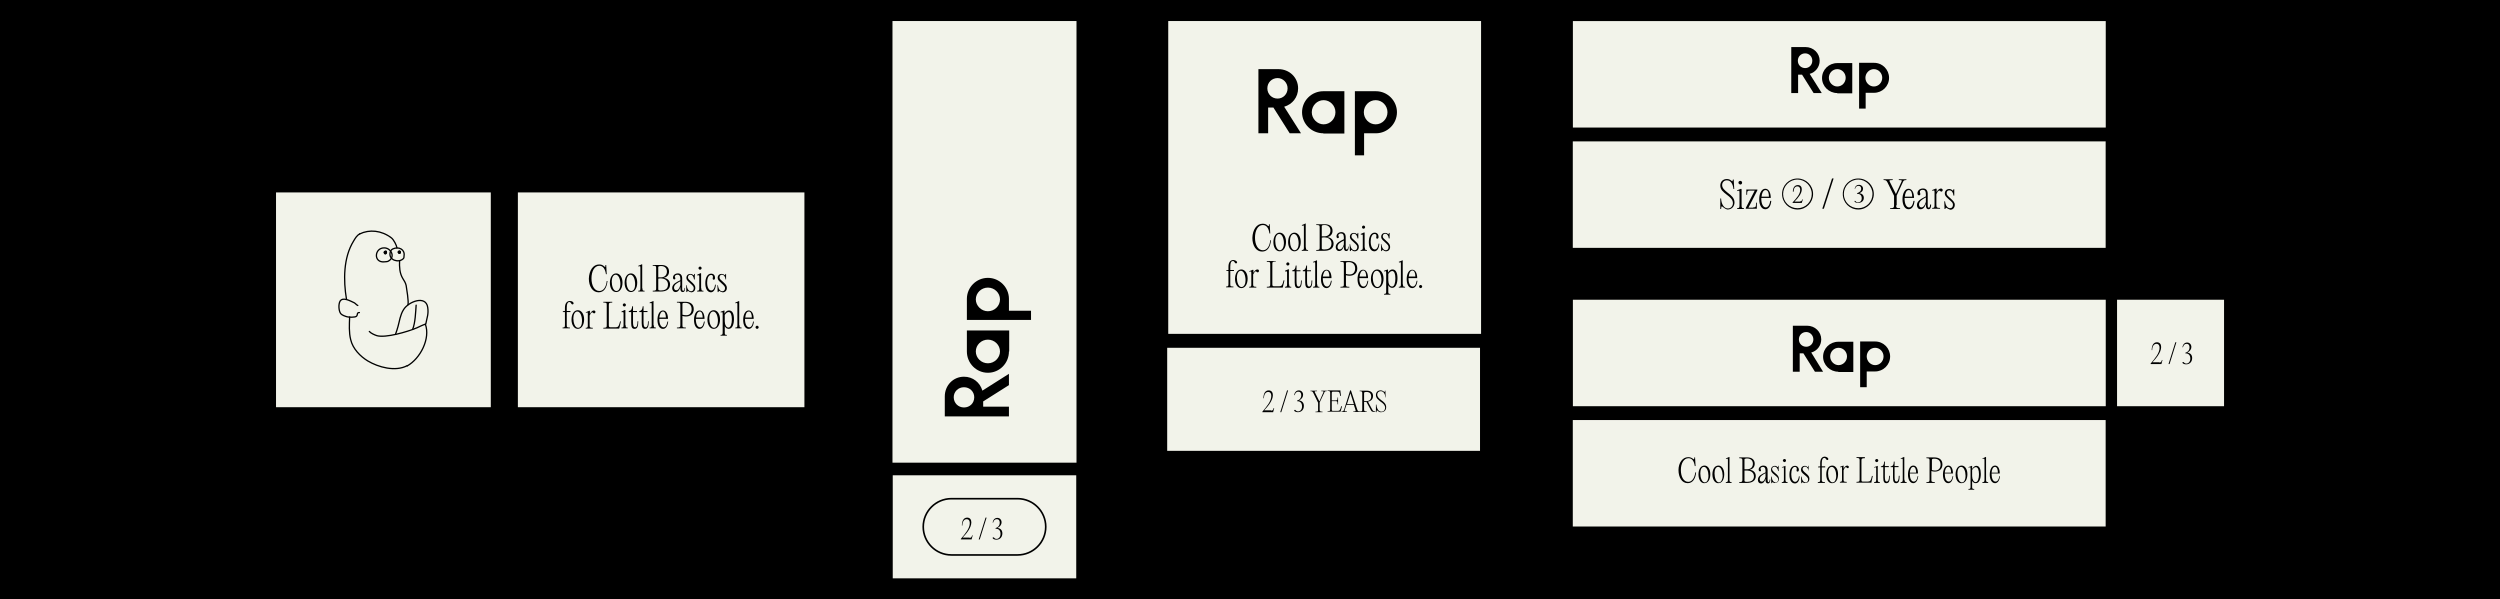 <?xml version="1.0" encoding="utf-8"?>
<!-- Generator: Adobe Illustrator 21.1.0, SVG Export Plug-In . SVG Version: 6.00 Build 0)  -->
<svg version="1.1" id="Layer_1" xmlns="http://www.w3.org/2000/svg" xmlns:xlink="http://www.w3.org/1999/xlink" x="0px" y="0px"
	 viewBox="0 0 951 228" style="enable-background:new 0 0 951 228;" xml:space="preserve">
<style type="text/css">
	.st0{fill:#F2F3EA;}
	.st1{fill:none;stroke:#000000;stroke-width:0.647;stroke-linecap:round;stroke-linejoin:round;}
	.st2{fill:none;stroke:#000000;stroke-width:0.647;stroke-miterlimit:10;}
	.st3{fill:none;stroke:#000000;stroke-width:0.704;stroke-miterlimit:10;}
	.st4{fill:none;stroke:#000000;stroke-width:0.63;stroke-miterlimit:10;}
	.st5{fill:none;stroke:#000000;stroke-width:0.5;stroke-linecap:round;stroke-linejoin:round;}
	.st6{fill:none;stroke:#000000;stroke-width:0.5;stroke-miterlimit:10;}
</style>
<rect width="951" height="228"/>
<g>
	<rect x="444.4" y="8" class="st0" width="119" height="119"/>
	<g>
		<path d="M494.9,50.7h-4.3l-6.2-9.8h-2v9.8h-3.7V26.3h7.6c4.2,0,7.5,3.2,7.5,7.3c0,3.4-2.2,6.1-5.3,7L494.9,50.7z M486,37.5
			L486,37.5c2.1,0,3.8-1.7,3.8-3.9c0-2.1-1.7-3.9-3.8-3.9h0c-2.2,0-3.9,1.7-3.9,3.9C482.1,35.8,483.8,37.5,486,37.5z"/>
		<path d="M503.4,50.7c-4.5,0-8.1-3.6-8.1-8c0-4.4,3.6-8,8.1-8h8v16.1H503.4z M508,42.7c0-2.5-2-4.6-4.5-4.6c-2.5,0-4.5,2.1-4.5,4.6
			c0,2.5,2.1,4.6,4.5,4.6C506,47.3,508,45.2,508,42.7z"/>
		<path d="M515.4,34.7h8c4.4,0,8,3.6,8,8c0,4.4-3.6,8-8,8h-4.5v8.4h-3.5V34.7z M518.8,42.7c0,2.5,2,4.6,4.5,4.6
			c2.5,0,4.5-2.1,4.5-4.6c0-2.5-2-4.6-4.5-4.6C520.8,38.1,518.8,40.2,518.8,42.7z"/>
	</g>
	<g>
		<path d="M480.3,85.1c0.8,0,1.4,0.2,2,0.8c0.2,0.2,0.4,0.1,0.4-0.1l0-0.5h0.3l0.2,3.5h-0.3c-0.3-2-1.1-3.2-2.5-3.2
			c-1.9,0-3,2.1-3,4.8c0,2.7,1.1,4.8,3,4.8c1.6,0,2.6-1.6,2.8-3.8h0.3c-0.3,2.6-1.3,4.3-3.4,4.3c-2.3,0-3.7-2.3-3.7-5.2
			C476.5,87.4,478,85.1,480.3,85.1z"/>
		<path d="M484.4,92.1c0-2,0.9-3.6,2.4-3.6c1.4,0,2.4,1.5,2.4,3.5c0,2-0.9,3.6-2.4,3.6C485.3,95.6,484.4,94.1,484.4,92.1z
			 M488.4,92.6c0-1.7-0.6-3.6-1.8-3.6c-1,0-1.5,1.3-1.5,2.6c0,1.7,0.6,3.6,1.8,3.6C487.9,95.1,488.4,93.8,488.4,92.6z"/>
		<path d="M490,92.1c0-2,0.9-3.6,2.4-3.6c1.4,0,2.4,1.5,2.4,3.5c0,2-0.9,3.6-2.4,3.6C491,95.6,490,94.1,490,92.1z M494,92.6
			c0-1.7-0.6-3.6-1.8-3.6c-1,0-1.5,1.3-1.5,2.6c0,1.7,0.6,3.6,1.8,3.6C493.6,95.1,494,93.8,494,92.6z"/>
		<path d="M496.8,94.2c0,0.8,0.1,0.9,0.8,0.9v0.3h-2.4v-0.3c0.7,0,0.8-0.2,0.8-0.9v-7.7c0-0.8,0-0.9-0.7-0.6l-0.1-0.3l1-0.4l0.4-0.2
			l0.1,0.1V94.2z"/>
		<path d="M500.7,95.4v-0.3c1.2,0,1.3-0.2,1.3-0.9v-7.7c0-0.8-0.1-0.9-1.3-0.9v-0.3h3.3c1.7,0,2.9,0.8,2.9,2.5
			c0,1.4-0.9,2.2-2.1,2.4v0c1.5,0.1,2.5,1.1,2.5,2.5c0,2-1.7,2.7-3.5,2.7H500.7z M502.8,89.9c0.4,0,0.7,0,1.1,0
			c1.1,0,2.2-0.7,2.2-2.2c0-1.5-1.1-2.1-2.2-2.1c-0.3,0-0.6,0-0.8,0.1c-0.2,0-0.3,0.2-0.3,0.3V89.9z M502.8,94.5
			c0,0.3,0.4,0.4,1,0.4c1.3,0,2.7-0.4,2.7-2.3c0-1.8-1.7-2.3-2.6-2.3c-0.4,0-0.8,0-1.1,0.1V94.5z"/>
		<path d="M513,94c0,0.9-0.2,1.5-0.9,1.5c-0.6,0-0.9-0.5-0.9-1.4v-0.5c-0.3,1.2-1,1.9-1.8,1.9c-0.8,0-1.3-0.7-1.3-1.5
			c0-1.6,1.7-2.3,3.1-3v-0.7c0-1.1-0.4-1.5-1.1-1.5c-0.5,0-1,0.3-1,0.7c0,0.3,0.2,0.4,0.2,0.7s-0.2,0.4-0.4,0.4
			c-0.3,0-0.5-0.3-0.5-0.7c0-0.9,0.8-1.6,1.9-1.6c0.9,0,1.6,0.6,1.6,1.9v3.9c0,0.7,0.2,0.8,0.4,0.8c0.3,0,0.5-0.3,0.5-1.1H513z
			 M511.2,93v-1.5c-1.1,0.6-2.4,1.2-2.4,2.4c0,0.6,0.3,1,0.8,1C510.2,94.9,510.8,94.4,511.2,93z"/>
		<path d="M514.2,95.1c-0.2-0.1-0.3-0.1-0.3,0.1l-0.1,0.3h-0.3l-0.1-2.6h0.2c0.2,1.6,0.9,2.3,1.7,2.3c0.6,0,1-0.5,1-1.2
			c0-0.6-0.3-0.9-1.4-1.9c-1-0.9-1.4-1.3-1.4-2c0-0.9,0.6-1.5,1.5-1.5c0.5,0,0.9,0.2,1.1,0.4c0.2,0.2,0.3,0.1,0.3-0.1l0-0.3h0.3
			l0,2.1h-0.3c-0.1-1-0.6-1.8-1.4-1.8c-0.5,0-0.9,0.4-0.9,1c0,0.6,0.4,0.9,1.2,1.6c1.1,1,1.6,1.5,1.6,2.4c0,1.1-0.7,1.7-1.6,1.7
			C514.8,95.6,514.4,95.3,514.2,95.1z"/>
		<path d="M519.2,94.2c0,0.8,0.1,0.9,0.8,0.9v0.3h-2.4v-0.3c0.7,0,0.8-0.2,0.8-0.9V90c0-0.8,0-0.9-0.7-0.7l-0.1-0.3l0.9-0.4l0.4-0.2
			l0.2,0.1V94.2z M518.1,86.4c0-0.3,0.3-0.6,0.6-0.6c0.3,0,0.6,0.3,0.6,0.6c0,0.3-0.3,0.6-0.6,0.6C518.4,87,518.1,86.8,518.1,86.4z"
			/>
		<path d="M520.7,92.1c0-2,0.8-3.6,2.2-3.6c1,0,1.5,0.7,1.5,1.6c0,0.5-0.2,0.7-0.5,0.7c-0.3,0-0.4-0.2-0.4-0.4
			c0-0.2,0.1-0.4,0.1-0.7c0-0.5-0.3-0.7-0.7-0.7c-1.1,0-1.5,1.5-1.5,2.9c0,1.7,0.6,3,1.6,3c0.5,0,1.2-0.5,1.4-2.2h0.3
			c-0.1,2-1,2.9-1.9,2.9C521.4,95.6,520.7,94.1,520.7,92.1z"/>
		<path d="M526.1,95.1c-0.2-0.1-0.3-0.1-0.3,0.1l-0.1,0.3h-0.3l-0.1-2.6h0.2c0.2,1.6,0.9,2.3,1.7,2.3c0.6,0,1-0.5,1-1.2
			c0-0.6-0.3-0.9-1.4-1.9c-1-0.9-1.4-1.3-1.4-2c0-0.9,0.6-1.5,1.5-1.5c0.5,0,0.9,0.2,1.1,0.4c0.2,0.2,0.3,0.1,0.3-0.1l0-0.3h0.3
			l0,2.1h-0.3c-0.1-1-0.6-1.8-1.4-1.8c-0.5,0-0.9,0.4-0.9,1c0,0.6,0.4,0.9,1.2,1.6c1.1,1,1.6,1.5,1.6,2.4c0,1.1-0.7,1.7-1.6,1.7
			C526.8,95.6,526.3,95.3,526.1,95.1z"/>
		<path d="M470.6,99.8c0,0.2-0.2,0.4-0.4,0.4c-0.3,0-0.4-0.2-0.6-0.5c-0.2-0.3-0.3-0.4-0.6-0.4c-0.6,0-1,0.5-1,2.1v1.3h1.4v0.4h-1.4
			v5c0,0.8,0.1,0.9,1.2,0.9v0.3h-2.8v-0.3c0.8,0,0.9-0.2,0.9-0.9v-5h-0.8v-0.3l0.8-0.1v-1.2c0-1.9,0.9-2.6,1.9-2.6
			C470,99,470.6,99.4,470.6,99.8z"/>
		<path d="M469.8,106.1c0-2,0.9-3.6,2.4-3.6c1.4,0,2.4,1.5,2.4,3.5c0,2-0.9,3.6-2.4,3.6C470.8,109.6,469.8,108.1,469.8,106.1z
			 M473.8,106.6c0-1.7-0.6-3.6-1.8-3.6c-1,0-1.5,1.3-1.5,2.6c0,1.7,0.6,3.6,1.8,3.6C473.4,109.1,473.8,107.8,473.8,106.6z"/>
		<path d="M478.9,103c0,0.4-0.2,0.6-0.5,0.6c-0.2,0-0.3-0.1-0.4-0.2c-0.1-0.1-0.2-0.2-0.3-0.2c-0.3,0-0.6,0.4-1,1.2v3.7
			c0,0.8,0.1,1,1.2,1v0.3h-2.7v-0.3c0.7,0,0.8-0.2,0.8-0.9V104c0-0.8,0-0.9-0.7-0.6l-0.1-0.2l1.4-0.6l0.2,0.1v1.1h0
			c0.4-0.7,0.9-1.3,1.5-1.3C478.7,102.5,478.9,102.7,478.9,103z"/>
		<path d="M485.3,99.5c-1.2,0-1.3,0.2-1.3,0.9v7.7c0,0.6,0.1,0.8,0.7,0.8h1.9c0.9,0,1.2-0.3,1.7-2.3l0.3,0.1l-0.6,2.5l-0.1,0.2h-6
			v-0.3c1.2,0,1.3-0.2,1.3-0.9v-7.7c0-0.8-0.1-0.9-1.3-0.9v-0.3h3.4V99.5z"/>
		<path d="M490.4,108.2c0,0.8,0.1,0.9,0.8,0.9v0.3h-2.4v-0.3c0.7,0,0.8-0.2,0.8-0.9V104c0-0.8,0-0.9-0.7-0.7l-0.1-0.3l0.9-0.4
			l0.4-0.2l0.2,0.1V108.2z M489.3,100.4c0-0.3,0.3-0.6,0.6-0.6c0.3,0,0.6,0.3,0.6,0.6c0,0.3-0.3,0.6-0.6,0.6
			C489.6,101,489.3,100.8,489.3,100.4z"/>
		<path d="M495.2,106.7c0,1.8-0.3,2.9-1.4,2.9c-0.9,0-1.3-0.6-1.3-2.2v-4.2h-0.9v-0.4c0.9,0,1.2-0.8,1.3-1.8h0.3v1.8h1.5v0.4h-1.5
			v3.7c0,1.2,0.1,2.1,0.8,2.1c0.6,0,0.9-0.7,0.9-2.3H495.2z"/>
		<path d="M499.2,106.7c0,1.8-0.3,2.9-1.4,2.9c-0.9,0-1.3-0.6-1.3-2.2v-4.2h-0.9v-0.4c0.9,0,1.2-0.8,1.3-1.8h0.3v1.8h1.5v0.4h-1.5
			v3.7c0,1.2,0.1,2.1,0.8,2.1c0.6,0,0.9-0.7,0.9-2.3H499.2z"/>
		<path d="M501.1,108.2c0,0.8,0.1,0.9,0.8,0.9v0.3h-2.4v-0.3c0.7,0,0.8-0.2,0.8-0.9v-7.7c0-0.8,0-0.9-0.7-0.6l-0.1-0.3l1-0.4
			l0.4-0.2l0.1,0.1V108.2z"/>
		<path d="M506.6,106.7c-0.2,2-1,2.9-2,2.9c-1.3,0-2.1-1.4-2.1-3.4c0-2,0.8-3.6,2.1-3.6c1.2,0,1.9,1.3,1.9,3.2h-3.3v0.2
			c0,1.7,0.6,3,1.6,3c0.6,0,1.2-0.5,1.5-2.2H506.6z M503.2,105.2h2.5c0-1.1-0.3-2.3-1.1-2.3C503.8,102.9,503.4,104,503.2,105.2z"/>
		<path d="M509.9,109.1c1.2,0,1.3-0.2,1.3-0.9v-7.7c0-0.8-0.1-0.9-1.3-0.9v-0.3h3.2c1.9,0,3.2,0.9,3.2,2.8c0,1.8-1.2,2.8-3,2.8
			c-0.5,0-0.9-0.1-1.3-0.2v3.5c0,0.8,0.1,0.9,1.3,0.9v0.3h-3.4V109.1z M515.5,102.1c0-1.6-1.1-2.4-2.4-2.4c-0.4,0-0.6,0-0.9,0.1
			c-0.2,0.1-0.2,0.2-0.2,0.3v4.1c0.4,0.1,0.8,0.2,1.3,0.2C514.7,104.5,515.5,103.5,515.5,102.1z"/>
		<path d="M520.5,106.7c-0.2,2-1,2.9-2,2.9c-1.3,0-2.1-1.4-2.1-3.4c0-2,0.8-3.6,2.1-3.6c1.2,0,1.9,1.3,1.9,3.2h-3.3v0.2
			c0,1.7,0.6,3,1.6,3c0.6,0,1.2-0.5,1.5-2.2H520.5z M517.2,105.2h2.5c0-1.1-0.3-2.3-1.1-2.3C517.8,102.9,517.3,104,517.2,105.2z"/>
		<path d="M521.5,106.1c0-2,0.9-3.6,2.4-3.6c1.4,0,2.4,1.5,2.4,3.5c0,2-0.9,3.6-2.4,3.6C522.5,109.6,521.5,108.1,521.5,106.1z
			 M525.5,106.6c0-1.7-0.6-3.6-1.8-3.6c-1,0-1.5,1.3-1.5,2.6c0,1.7,0.6,3.6,1.8,3.6C525,109.1,525.5,107.8,525.5,106.6z"/>
		<path d="M531.6,105.8c0,1.9-0.6,3.7-2,3.7c-0.6,0-1.1-0.3-1.5-1h0v2.4c0,0.8,0.1,0.9,0.8,0.9v0.3h-2.4v-0.3c0.7,0,0.8-0.2,0.8-0.9
			v-7c0-0.8,0-0.9-0.7-0.6l-0.1-0.3l1.4-0.5l0.1,0.1v1.1h0c0.5-0.8,1-1.2,1.7-1.2C531.1,102.5,531.6,104,531.6,105.8z M530.8,105.9
			c0-1.7-0.4-2.8-1.2-2.8c-0.6,0-1.1,0.5-1.5,1.1v2.4c0,1.4,0.6,2.4,1.4,2.4C530.4,109.1,530.8,107.6,530.8,105.9z"/>
		<path d="M533.7,108.2c0,0.8,0.1,0.9,0.8,0.9v0.3h-2.4v-0.3c0.7,0,0.8-0.2,0.8-0.9v-7.7c0-0.8,0-0.9-0.7-0.6l-0.1-0.3l1-0.4
			l0.4-0.2l0.1,0.1V108.2z"/>
		<path d="M539.2,106.7c-0.2,2-1,2.9-2,2.9c-1.3,0-2.1-1.4-2.1-3.4c0-2,0.8-3.6,2.1-3.6c1.2,0,1.9,1.3,1.9,3.2h-3.3v0.2
			c0,1.7,0.6,3,1.6,3c0.6,0,1.2-0.5,1.5-2.2H539.2z M535.9,105.2h2.5c0-1.1-0.3-2.3-1.1-2.3C536.4,102.9,536,104,535.9,105.2z"/>
		<path d="M539.8,109c0-0.3,0.3-0.6,0.6-0.6c0.3,0,0.6,0.3,0.6,0.6c0,0.3-0.3,0.6-0.6,0.6C540.1,109.6,539.8,109.3,539.8,109z"/>
	</g>
	<rect x="444" y="132.3" class="st0" width="119" height="39.2"/>
	<g>
		<g>
			<path d="M483.5,156.2c0.6,0,0.8-0.2,1-1l0.2,0.1l-0.3,1.1l-0.1,0.4h-4.1v-0.2c1.7-2,3.4-4,3.4-6c0-0.8-0.3-1.5-1.2-1.5
				c-1,0-1.6,1-1.6,2.4h-0.2c0-1.8,0.7-3,2-3c1.1,0,1.6,0.8,1.6,1.8c0,2.1-1.9,4.3-3.3,5.8v0H483.5z"/>
			<path d="M489.6,148.5h0.4l-2.6,8.3h-0.4L489.6,148.5z"/>
			<path d="M492.6,155.9c0.2,0,0.3,0.2,0.4,0.3c0.2,0.2,0.4,0.3,0.8,0.3c0.7,0,1.5-0.6,1.5-1.9c0-1.6-1-2-1.9-2v-0.2
				c1-0.3,1.6-1,1.6-2.1c0-0.7-0.3-1.3-1.1-1.3c-0.9,0-1.2,0.6-1.4,1.3h-0.2c0.2-1.2,0.9-1.8,1.8-1.8c0.9,0,1.6,0.7,1.6,1.7
				c0,0.8-0.5,1.6-1.5,2.1v0c1,0.2,1.8,0.8,1.8,2.1c0,1.5-1,2.4-2.3,2.4c-0.7,0-1.4-0.3-1.4-0.7
				C492.3,156.1,492.4,155.9,492.6,155.9z"/>
			<path d="M502,155.8c0,0.6,0.1,0.8,1.1,0.8v0.2h-2.7v-0.2c1,0,1-0.1,1-0.8v-2.6l-1.8-3.7c-0.3-0.6-0.5-0.7-1.1-0.7v-0.2h2.5v0.2
				c-1.1,0-1,0.1-0.7,0.7l1.6,3.2h0l1.4-3.2c0.3-0.6,0.3-0.7-0.7-0.7v-0.2h2.1v0.2c-0.6,0-0.8,0.1-1,0.7l-1.7,3.6V155.8z"/>
			<path d="M509.9,148.9l0.2,1.7l-0.3,0c-0.2-1.4-0.3-1.6-1.1-1.6H507c-0.3,0-0.4,0.2-0.4,0.4v2.9h1.5c0.6,0,0.7-0.1,0.7-1.1h0.2
				v2.6h-0.2c0-1.1-0.1-1.2-0.7-1.2h-1.5v3.1c0,0.5,0.1,0.6,0.5,0.6h1.7c0.8,0,1-0.2,1.4-1.8l0.3,0.1l-0.5,1.8l-0.1,0.2h-4.9v-0.2
				c1,0,1-0.1,1-0.8v-6.1c0-0.6-0.1-0.8-1-0.8v-0.2h4.9L509.9,148.9z"/>
			<path d="M516.3,155.8c0.2,0.6,0.4,0.7,1,0.7v0.2h-2.5v-0.2c1,0,1-0.1,0.8-0.7l-0.6-1.8h-2.8l-0.6,1.8c-0.2,0.6-0.2,0.7,0.8,0.7
				v0.2h-2.1v-0.2c0.6,0,0.8-0.1,1-0.7l2.3-7.3h0.3L516.3,155.8z M512.4,153.7h2.6l-1.3-4.1h0L512.4,153.7z"/>
			<path d="M521.9,155.6c0.3,0.6,0.5,0.9,1.3,0.9v0.2h-0.3c-1.1,0-1.2-0.2-1.6-1l-1.5-2.8h-0.2c-0.3,0-0.5,0-0.7-0.1v2.9
				c0,0.6,0.1,0.8,1,0.8v0.2h-2.7v-0.2c1,0,1-0.1,1-0.8v-6.1c0-0.6-0.1-0.8-1-0.8v-0.2h2.7c1.6,0,2.4,0.8,2.4,2c0,1.3-0.8,2-2,2.2
				c0.2,0.1,0.3,0.3,0.5,0.8L521.9,155.6z M518.9,152.5c0.2,0,0.5,0.1,0.7,0.1c1.2,0,2-0.5,2-1.8c0-1.1-0.6-1.7-1.8-1.7
				c-0.2,0-0.5,0-0.7,0.1c-0.1,0-0.2,0.2-0.2,0.3V152.5z"/>
			<path d="M524,156.2c-0.2-0.2-0.3-0.2-0.3,0.1l-0.1,0.5h-0.2l0-2.9h0.2c0.1,1.6,0.8,2.7,1.9,2.7c1,0,1.4-0.8,1.4-1.5
				c0-1-0.8-1.7-1.7-2.3c-0.9-0.7-1.8-1.4-1.8-2.5c0-1.1,0.7-1.8,1.8-1.8c0.5,0,0.9,0.2,1.3,0.5c0.2,0.2,0.3,0.1,0.3-0.1l0-0.3h0.2
				l0.1,2.6H527c-0.1-1.4-0.7-2.4-1.8-2.4c-0.8,0-1.3,0.6-1.3,1.3c0,0.9,0.7,1.5,1.5,2.1c1,0.7,1.9,1.4,1.9,2.7
				c0,1.1-0.7,1.9-1.9,1.9C524.9,156.9,524.4,156.6,524,156.2z"/>
		</g>
	</g>
	<g>
		<rect x="339.6" y="180.8" class="st0" width="69.8" height="39.2"/>
		<path class="st4" d="M387.1,211.1h-25.2c-5.9,0-10.7-4.8-10.7-10.7v0c0-5.9,4.8-10.7,10.7-10.7h25.2c5.9,0,10.7,4.8,10.7,10.7v0
			C397.8,206.3,393,211.1,387.1,211.1z"/>
		<g>
			<g>
				<path d="M368.8,204.6c0.6,0,0.8-0.2,1-1l0.2,0.1l-0.3,1.1l-0.1,0.4h-4.1V205c1.7-2,3.4-4,3.4-6c0-0.8-0.3-1.5-1.2-1.5
					c-1,0-1.6,1-1.6,2.4h-0.2c0-1.8,0.7-3,2-3c1.1,0,1.6,0.8,1.6,1.8c0,2.1-1.9,4.3-3.3,5.8v0H368.8z"/>
				<path d="M374.9,196.9h0.4l-2.6,8.3h-0.4L374.9,196.9z"/>
				<path d="M377.9,204.4c0.2,0,0.3,0.2,0.4,0.3c0.2,0.2,0.4,0.3,0.8,0.3c0.7,0,1.5-0.6,1.5-1.9c0-1.6-1-2-1.9-2v-0.2
					c1-0.3,1.6-1,1.6-2.1c0-0.7-0.3-1.3-1.1-1.3c-0.9,0-1.2,0.6-1.4,1.3h-0.2c0.2-1.2,0.9-1.8,1.8-1.8c0.9,0,1.6,0.7,1.6,1.7
					c0,0.8-0.5,1.6-1.5,2.1v0c1,0.2,1.8,0.8,1.8,2.1c0,1.5-1,2.4-2.3,2.4c-0.7,0-1.4-0.3-1.4-0.7
					C377.6,204.5,377.7,204.4,377.9,204.4z"/>
			</g>
		</g>
		<rect x="339.5" y="8" class="st0" width="70" height="168"/>
		<g>
			<g>
				<path d="M383.8,142.2v4.3l-9.8,6.2v2h9.8v3.7h-24.4v-7.6c0-4.2,3.2-7.5,7.3-7.5c3.4,0,6.1,2.2,7,5.3L383.8,142.2z M370.6,151.1
					L370.6,151.1c0-2.1-1.7-3.8-3.9-3.8s-3.9,1.7-3.9,3.8v0c0,2.2,1.7,3.9,3.9,3.9C368.9,155,370.6,153.4,370.6,151.1z"/>
				<path d="M383.8,133.7c0,4.5-3.6,8.1-8,8.1s-8-3.6-8-8.1v-8h16.1V133.7z M375.8,129.2c-2.5,0-4.6,2-4.6,4.5
					c0,2.5,2.1,4.5,4.6,4.5c2.5,0,4.6-2.1,4.6-4.5C380.4,131.2,378.3,129.2,375.8,129.2z"/>
				<path d="M367.8,121.7v-8c0-4.4,3.6-8,8-8s8,3.6,8,8v4.5h8.4v3.5H367.8z M375.8,118.4c2.5,0,4.6-2,4.6-4.5c0-2.5-2.1-4.5-4.6-4.5
					c-2.5,0-4.6,2-4.6,4.5C371.2,116.3,373.3,118.4,375.8,118.4z"/>
			</g>
		</g>
	</g>
	<g>
		
			<rect x="679.4" y="-73.1" transform="matrix(-1.836970e-16 1 -1 -1.836970e-16 727.927 -671.38)" class="st0" width="40.5" height="202.7"/>
		<g>
			<path d="M693,35.4h-3.1l-4.4-7H684v7h-2.6V17.9h5.4c3,0,5.4,2.3,5.4,5.2c0,2.4-1.6,4.4-3.8,5L693,35.4z M686.7,25.9L686.7,25.9
				c1.5,0,2.7-1.2,2.7-2.8s-1.2-2.8-2.7-2.8h0c-1.6,0-2.8,1.2-2.8,2.8S685.1,25.9,686.7,25.9z"/>
			<path d="M698.9,35.4c-3.2,0-5.8-2.6-5.8-5.7c0-3.2,2.6-5.7,5.8-5.7h5.7v11.5H698.9z M702.1,29.6c0-1.8-1.4-3.3-3.2-3.3
				c-1.8,0-3.2,1.5-3.2,3.3c0,1.8,1.5,3.3,3.2,3.3C700.7,32.9,702.1,31.4,702.1,29.6z"/>
			<path d="M707.2,23.9h5.7c3.2,0,5.7,2.6,5.7,5.7c0,3.2-2.6,5.7-5.7,5.7h-3.2v6h-2.5V23.9z M709.6,29.6c0,1.8,1.5,3.3,3.2,3.3
				c1.8,0,3.2-1.5,3.2-3.3c0-1.8-1.4-3.3-3.2-3.3C711.1,26.3,709.6,27.8,709.6,29.6z"/>
		</g>
		
			<rect x="679.4" y="-27.3" transform="matrix(-1.836970e-16 1 -1 -1.836970e-16 773.691 -625.616)" class="st0" width="40.5" height="202.7"/>
		<g>
			<g>
				<path d="M655.3,78.7c-0.3-0.3-0.4-0.3-0.5,0.1l-0.1,0.7h-0.3l0-4h0.3c0.1,2.3,1.2,3.8,2.6,3.8c1.3,0,1.9-1.1,1.9-2
					c0-1.4-1.1-2.3-2.3-3.2c-1.3-1-2.5-1.9-2.5-3.5c0-1.5,1-2.5,2.5-2.5c0.7,0,1.2,0.2,1.8,0.7c0.2,0.2,0.4,0.2,0.4-0.1l0.1-0.4h0.3
					l0.2,3.6h-0.3c-0.2-1.9-1-3.3-2.5-3.3c-1.1,0-1.8,0.8-1.8,1.8c0,1.2,1,2,2.1,2.9c1.3,1,2.6,2,2.6,3.7c0,1.5-1,2.7-2.7,2.7
					C656.6,79.6,655.9,79.2,655.3,78.7z"/>
				<path d="M662.5,78.1c0,0.9,0.1,1.1,0.9,1.1v0.3h-2.6v-0.3c0.8,0,0.9-0.2,0.9-1.1v-4.7c0-0.9,0-1-0.8-0.7l-0.1-0.3l1-0.4l0.5-0.2
					l0.2,0.2V78.1z M661.3,69.5c0-0.4,0.3-0.7,0.7-0.7c0.4,0,0.7,0.3,0.7,0.7c0,0.4-0.3,0.7-0.7,0.7
					C661.6,70.1,661.3,69.8,661.3,69.5z"/>
				<path d="M666.9,78.9c1,0,1.1-0.2,1.1-1.8h0.3v2.3h-4.2l0-0.3l3.4-6.6h-1.8c-1,0-1.1,0.2-1.1,1.6h-0.3v-2h4.2v0.3l-3.4,6.6H666.9
					z"/>
				<path d="M673.8,76.4c-0.2,2.2-1.1,3.2-2.3,3.2c-1.4,0-2.3-1.6-2.3-3.8c0-2.2,0.9-4,2.3-4c1.3,0,2.1,1.4,2.1,3.5h-3.6v0.3
					c0,1.8,0.6,3.3,1.7,3.3c0.6,0,1.4-0.5,1.7-2.5H673.8z M670.1,74.8h2.8c0-1.3-0.3-2.5-1.3-2.5C670.7,72.3,670.2,73.5,670.1,74.8z
					"/>
				<path d="M689.7,73.8c0,3.2-2.6,5.9-5.9,5.9c-3.3,0-5.9-2.6-5.9-5.9c0-3.3,2.6-5.9,5.9-5.9C687,67.9,689.7,70.5,689.7,73.8z
					 M678.3,73.8c0,3,2.4,5.4,5.5,5.4c3,0,5.4-2.4,5.4-5.4c0-3-2.5-5.5-5.4-5.5C680.7,68.3,678.3,70.8,678.3,73.8z M684.7,76.6
					c0.5,0,0.7-0.1,0.9-0.8l0.2,0.1l-0.3,0.9l-0.1,0.4h-3.5V77c1.6-1.7,2.9-3.2,2.9-4.8c0-0.7-0.3-1.3-1.1-1.3c-0.9,0-1.4,0.8-1.4,2
					H682c0-1.5,0.7-2.5,1.9-2.5c1,0,1.5,0.7,1.5,1.6c0,1.6-1.3,3.2-2.8,4.7v0H684.7z"/>
				<path d="M696.9,67.9h0.6l-3.7,11.5h-0.6L696.9,67.9z"/>
				<path d="M712.8,73.8c0,3.2-2.6,5.9-5.9,5.9c-3.3,0-5.9-2.6-5.9-5.9c0-3.3,2.6-5.9,5.9-5.9C710.2,67.9,712.8,70.5,712.8,73.8z
					 M701.4,73.8c0,3,2.4,5.4,5.5,5.4c3,0,5.4-2.4,5.4-5.4c0-3-2.5-5.5-5.4-5.5C703.8,68.3,701.4,70.8,701.4,73.8z M705.6,76.4
					c0.2,0,0.3,0.1,0.4,0.3c0.2,0.2,0.4,0.3,0.7,0.3c0.7,0,1.5-0.4,1.5-1.6c0-1.3-0.9-1.7-1.8-1.7v-0.2c0.9-0.3,1.6-0.8,1.6-1.7
					c0-0.6-0.3-1.1-1-1.1c-0.8,0-1.2,0.5-1.3,1.1h-0.2c0.2-1,0.8-1.5,1.7-1.5c0.8,0,1.5,0.6,1.5,1.5c0,0.7-0.4,1.3-1.4,1.7v0
					c1,0.1,1.7,0.7,1.7,1.8c0,1.2-1,1.9-2.2,1.9c-0.7,0-1.3-0.3-1.3-0.6C705.3,76.6,705.4,76.4,705.6,76.4z"/>
				<path d="M721.3,78.1c0,0.9,0.1,1.1,1.5,1.1v0.3H719v-0.3c1.3,0,1.5-0.2,1.5-1.1v-3.6l-2.5-5.1c-0.4-0.8-0.7-0.9-1.5-0.9v-0.3
					h3.5v0.3c-1.5,0-1.4,0.1-1,0.9l2.2,4.4h0l2-4.4c0.4-0.8,0.4-0.9-0.9-0.9v-0.3h2.9v0.3c-0.8,0-1.1,0.1-1.4,0.9l-2.3,5V78.1z"/>
				<path d="M728.3,76.4c-0.2,2.2-1.1,3.2-2.3,3.2c-1.4,0-2.3-1.6-2.3-3.8c0-2.2,0.9-4,2.3-4c1.3,0,2.1,1.4,2.1,3.5h-3.6v0.3
					c0,1.8,0.6,3.3,1.7,3.3c0.6,0,1.4-0.5,1.7-2.5H728.3z M724.6,74.8h2.8c0-1.3-0.3-2.5-1.3-2.5C725.2,72.3,724.7,73.5,724.6,74.8z
					"/>
				<path d="M734.6,77.9c0,1-0.3,1.7-1,1.7c-0.6,0-1-0.5-1-1.5v-0.6c-0.4,1.4-1.1,2.1-2,2.1c-0.9,0-1.4-0.7-1.4-1.6
					c0-1.7,1.9-2.5,3.4-3.3v-0.8c0-1.2-0.4-1.7-1.2-1.7c-0.6,0-1.1,0.3-1.1,0.8c0,0.3,0.2,0.5,0.2,0.8s-0.2,0.5-0.5,0.5
					c-0.4,0-0.6-0.3-0.6-0.8c0-1,0.9-1.8,2.1-1.8c1.1,0,1.8,0.6,1.8,2.1v4.3c0,0.8,0.2,0.9,0.4,0.9c0.3,0,0.5-0.3,0.5-1.2H734.6z
					 M732.6,76.8v-1.7c-1.3,0.7-2.6,1.4-2.6,2.7c0,0.6,0.3,1.1,0.9,1.1C731.5,78.9,732.2,78.3,732.6,76.8z"/>
				<path d="M739,72.3c0,0.4-0.3,0.6-0.5,0.6c-0.2,0-0.3-0.1-0.4-0.2c-0.1-0.1-0.2-0.2-0.4-0.2c-0.3,0-0.7,0.4-1.1,1.4V78
					c0,0.9,0.2,1.1,1.4,1.1v0.3H735v-0.3c0.8,0,0.9-0.2,0.9-1.1v-4.7c0-0.9,0-1-0.8-0.7l-0.1-0.3l1.5-0.6l0.2,0.2v1.2h0
					c0.4-0.8,1-1.4,1.7-1.4C738.8,71.8,739,72,739,72.3z"/>
				<path d="M740.5,79.1c-0.2-0.1-0.3-0.1-0.4,0.1l-0.1,0.3h-0.3l-0.1-2.9h0.3c0.2,1.8,1,2.6,1.9,2.6c0.7,0,1.1-0.5,1.1-1.3
					c0-0.7-0.3-1-1.6-2.1c-1.1-1-1.5-1.4-1.5-2.2c0-1,0.7-1.7,1.7-1.7c0.6,0,1,0.3,1.2,0.5c0.2,0.2,0.3,0.1,0.3-0.1l0.1-0.3h0.3
					l0,2.4h-0.3c-0.1-1.1-0.6-2-1.6-2c-0.6,0-1,0.4-1,1.1s0.4,1,1.3,1.8c1.2,1.1,1.8,1.7,1.8,2.6c0,1.2-0.8,1.9-1.7,1.9
					C741.3,79.6,740.8,79.3,740.5,79.1z"/>
			</g>
		</g>
		
			<rect x="679.4" y="32.9" transform="matrix(-1.836970e-16 1 -1 -1.836970e-16 833.927 -565.38)" class="st0" width="40.5" height="202.7"/>
		
			<rect x="805.4" y="113.9" transform="matrix(-1.836970e-16 1 -1 -1.836970e-16 959.927 -691.38)" class="st0" width="40.5" height="40.7"/>
		<g>
			<path d="M693.5,141.4h-3.1l-4.4-7h-1.4v7h-2.6v-17.5h5.4c3,0,5.4,2.3,5.4,5.2c0,2.4-1.6,4.4-3.8,5L693.5,141.4z M687.1,131.9
				L687.1,131.9c1.5,0,2.7-1.2,2.7-2.8c0-1.5-1.2-2.8-2.7-2.8h0c-1.6,0-2.8,1.2-2.8,2.8C684.3,130.7,685.5,131.9,687.1,131.9z"/>
			<path d="M699.3,141.4c-3.2,0-5.8-2.6-5.8-5.7c0-3.2,2.6-5.7,5.8-5.7h5.7v11.5H699.3z M702.6,135.6c0-1.8-1.4-3.3-3.2-3.3
				c-1.8,0-3.2,1.5-3.2,3.3c0,1.8,1.5,3.3,3.2,3.3C701.1,138.9,702.6,137.4,702.6,135.6z"/>
			<path d="M707.6,129.9h5.7c3.2,0,5.7,2.6,5.7,5.7c0,3.2-2.6,5.7-5.7,5.7h-3.2v6h-2.5V129.9z M710.1,135.6c0,1.8,1.5,3.3,3.2,3.3
				c1.8,0,3.2-1.5,3.2-3.3c0-1.8-1.4-3.3-3.2-3.3C711.5,132.3,710.1,133.8,710.1,135.6z"/>
		</g>
		
			<rect x="679.4" y="78.7" transform="matrix(-1.836970e-16 1 -1 -1.836970e-16 879.691 -519.616)" class="st0" width="40.5" height="202.7"/>
		<g>
			<g>
				<path d="M642.2,173.9c0.7,0,1.3,0.2,1.9,0.7c0.2,0.2,0.3,0.1,0.4-0.1l0-0.5h0.3l0.2,3.3h-0.3c-0.3-1.9-1-3-2.4-3
					c-1.8,0-2.9,2-2.9,4.5c0,2.6,1.1,4.5,2.8,4.5c1.5,0,2.4-1.5,2.7-3.6h0.3c-0.2,2.4-1.3,4.1-3.2,4.1c-2.2,0-3.5-2.2-3.5-5
					C638.5,176.1,640,173.9,642.2,173.9z"/>
				<path d="M646.1,180.5c0-1.9,0.8-3.4,2.3-3.4c1.3,0,2.2,1.4,2.2,3.3c0,1.9-0.8,3.4-2.2,3.4C647,183.9,646.1,182.4,646.1,180.5z
					 M649.9,181c0-1.6-0.6-3.4-1.7-3.4c-1,0-1.4,1.2-1.4,2.5c0,1.6,0.6,3.4,1.7,3.4C649.5,183.5,649.9,182.2,649.9,181z"/>
				<path d="M651.4,180.5c0-1.9,0.8-3.4,2.3-3.4c1.3,0,2.2,1.4,2.2,3.3c0,1.9-0.8,3.4-2.2,3.4C652.4,183.9,651.4,182.4,651.4,180.5z
					 M655.3,181c0-1.6-0.6-3.4-1.7-3.4c-1,0-1.4,1.2-1.4,2.5c0,1.6,0.6,3.4,1.7,3.4C654.8,183.5,655.3,182.2,655.3,181z"/>
				<path d="M657.9,182.5c0,0.7,0.1,0.9,0.8,0.9v0.3h-2.2v-0.3c0.7,0,0.8-0.2,0.8-0.9v-7.3c0-0.7,0-0.9-0.7-0.6l-0.1-0.2l0.9-0.4
					l0.4-0.2l0.1,0.1V182.5z"/>
				<path d="M661.6,183.7v-0.3c1.1,0,1.2-0.2,1.2-0.9v-7.3c0-0.7-0.1-0.9-1.2-0.9v-0.3h3.1c1.6,0,2.8,0.8,2.8,2.4
					c0,1.3-0.8,2.1-2,2.3v0c1.4,0.1,2.4,1,2.4,2.4c0,1.9-1.6,2.6-3.3,2.6H661.6z M663.6,178.5c0.3,0,0.7,0,1.1,0
					c1,0,2.1-0.6,2.1-2.1c0-1.4-1.1-2-2.1-2c-0.3,0-0.6,0-0.8,0.1c-0.2,0-0.3,0.1-0.3,0.3V178.5z M663.6,182.9c0,0.3,0.3,0.4,1,0.4
					c1.2,0,2.6-0.4,2.6-2.1c0-1.7-1.6-2.2-2.5-2.2c-0.4,0-0.7,0-1.1,0V182.9z"/>
				<path d="M673.4,182.4c0,0.8-0.2,1.5-0.9,1.5c-0.5,0-0.9-0.4-0.9-1.3v-0.5c-0.3,1.2-0.9,1.8-1.7,1.8c-0.8,0-1.2-0.6-1.2-1.4
					c0-1.5,1.6-2.2,2.9-2.8V179c0-1-0.4-1.4-1-1.4c-0.5,0-0.9,0.3-0.9,0.7c0,0.3,0.2,0.4,0.2,0.6s-0.1,0.4-0.4,0.4
					c-0.3,0-0.5-0.3-0.5-0.7c0-0.8,0.8-1.5,1.8-1.5c0.9,0,1.6,0.5,1.6,1.8v3.7c0,0.7,0.2,0.8,0.3,0.8c0.3,0,0.4-0.2,0.5-1H673.4z
					 M671.6,181.4V180c-1.1,0.6-2.2,1.2-2.2,2.3c0,0.5,0.2,0.9,0.7,0.9C670.7,183.3,671.3,182.7,671.6,181.4z"/>
				<path d="M674.4,183.5c-0.2-0.1-0.3-0.1-0.3,0.1l-0.1,0.2h-0.2l-0.1-2.5h0.2c0.2,1.5,0.8,2.2,1.6,2.2c0.6,0,0.9-0.5,0.9-1.1
					c0-0.6-0.3-0.9-1.4-1.8c-1-0.8-1.3-1.2-1.3-1.9c0-0.9,0.6-1.5,1.4-1.5c0.5,0,0.8,0.2,1,0.4c0.2,0.1,0.3,0.1,0.3-0.1l0-0.3h0.2
					l0,2h-0.2c-0.1-0.9-0.6-1.7-1.4-1.7c-0.5,0-0.9,0.4-0.9,0.9s0.4,0.9,1.1,1.5c1.1,0.9,1.5,1.4,1.5,2.2c0,1.1-0.7,1.6-1.5,1.6
					C675.1,183.9,674.7,183.6,674.4,183.5z"/>
				<path d="M679.2,182.5c0,0.7,0.1,0.9,0.8,0.9v0.3h-2.2v-0.3c0.7,0,0.8-0.2,0.8-0.9v-4c0-0.8,0-0.9-0.7-0.6l-0.1-0.2l0.9-0.3
					l0.4-0.2l0.1,0.1V182.5z M678.2,175.2c0-0.3,0.3-0.6,0.6-0.6c0.3,0,0.6,0.2,0.6,0.6c0,0.3-0.3,0.6-0.6,0.6
					C678.5,175.7,678.2,175.5,678.2,175.2z"/>
				<path d="M680.7,180.6c0-1.9,0.7-3.4,2.1-3.4c0.9,0,1.5,0.7,1.5,1.5c0,0.4-0.2,0.7-0.5,0.7c-0.3,0-0.4-0.2-0.4-0.4
					c0-0.2,0.1-0.4,0.1-0.7c0-0.4-0.3-0.7-0.7-0.7c-1,0-1.4,1.4-1.4,2.8c0,1.6,0.5,2.9,1.5,2.9c0.5,0,1.2-0.5,1.4-2.1h0.3
					c-0.1,1.9-0.9,2.7-1.8,2.7C681.4,183.9,680.7,182.5,680.7,180.6z"/>
				<path d="M685.8,183.5c-0.2-0.1-0.3-0.1-0.3,0.1l-0.1,0.2h-0.2l-0.1-2.5h0.2c0.2,1.5,0.8,2.2,1.6,2.2c0.6,0,0.9-0.5,0.9-1.1
					c0-0.6-0.3-0.9-1.4-1.8c-1-0.8-1.3-1.2-1.3-1.9c0-0.9,0.6-1.5,1.4-1.5c0.5,0,0.8,0.2,1,0.4c0.2,0.1,0.3,0.1,0.3-0.1l0-0.3h0.2
					l0,2H688c-0.1-0.9-0.6-1.7-1.4-1.7c-0.5,0-0.9,0.4-0.9,0.9s0.4,0.9,1.1,1.5c1.1,0.9,1.5,1.4,1.5,2.2c0,1.1-0.7,1.6-1.5,1.6
					C686.5,183.9,686,183.6,685.8,183.5z"/>
				<path d="M695.5,174.6c0,0.2-0.1,0.4-0.4,0.4c-0.2,0-0.4-0.2-0.5-0.4c-0.2-0.3-0.3-0.4-0.6-0.4c-0.6,0-1,0.5-1,2v1.2h1.3v0.4H693
					v4.7c0,0.7,0.1,0.9,1.2,0.9v0.3h-2.7v-0.3c0.8,0,0.9-0.2,0.9-0.9v-4.7h-0.8v-0.3l0.8-0.1v-1.2c0-1.8,0.8-2.5,1.8-2.5
					C694.9,173.8,695.5,174.2,695.5,174.6z"/>
				<path d="M694.7,180.5c0-1.9,0.8-3.4,2.3-3.4c1.3,0,2.2,1.4,2.2,3.3c0,1.9-0.8,3.4-2.2,3.4C695.6,183.9,694.7,182.4,694.7,180.5z
					 M698.5,181c0-1.6-0.6-3.4-1.7-3.4c-1,0-1.4,1.2-1.4,2.5c0,1.6,0.6,3.4,1.7,3.4C698.1,183.5,698.5,182.2,698.5,181z"/>
				<path d="M703.3,177.6c0,0.3-0.2,0.5-0.4,0.5c-0.2,0-0.3-0.1-0.4-0.2c-0.1-0.1-0.2-0.2-0.3-0.2c-0.3,0-0.6,0.4-0.9,1.2v3.5
					c0,0.8,0.1,0.9,1.2,0.9v0.3h-2.6v-0.3c0.7,0,0.8-0.2,0.8-0.9v-4c0-0.8,0-0.9-0.7-0.6l-0.1-0.2l1.3-0.5l0.1,0.1v1.1h0
					c0.3-0.7,0.9-1.2,1.4-1.2C703.1,177.2,703.3,177.4,703.3,177.6z"/>
				<path d="M709.4,174.3c-1.2,0-1.3,0.2-1.3,0.9v7.3c0,0.6,0.1,0.7,0.6,0.7h1.8c0.9,0,1.2-0.3,1.6-2.2l0.3,0.1l-0.5,2.3l0,0.2h-5.7
					v-0.3c1.1,0,1.2-0.2,1.2-0.9v-7.3c0-0.7-0.1-0.9-1.2-0.9v-0.3h3.2V174.3z"/>
				<path d="M714.3,182.5c0,0.7,0.1,0.9,0.8,0.9v0.3h-2.2v-0.3c0.7,0,0.8-0.2,0.8-0.9v-4c0-0.8,0-0.9-0.7-0.6l-0.1-0.2l0.9-0.3
					l0.4-0.2l0.1,0.1V182.5z M713.3,175.2c0-0.3,0.3-0.6,0.6-0.6c0.3,0,0.6,0.2,0.6,0.6c0,0.3-0.3,0.6-0.6,0.6
					C713.5,175.7,713.3,175.5,713.3,175.2z"/>
				<path d="M718.9,181.1c0,1.8-0.3,2.7-1.3,2.7c-0.8,0-1.2-0.5-1.2-2.1v-4h-0.9v-0.3c0.9,0,1.2-0.7,1.2-1.8h0.3v1.7h1.5v0.4H717
					v3.5c0,1.2,0.1,2,0.7,2c0.6,0,0.9-0.7,0.9-2.2H718.9z"/>
				<path d="M722.6,181.1c0,1.8-0.3,2.7-1.3,2.7c-0.8,0-1.2-0.5-1.2-2.1v-4h-0.9v-0.3c0.9,0,1.2-0.7,1.2-1.8h0.3v1.7h1.5v0.4h-1.5
					v3.5c0,1.2,0.1,2,0.7,2c0.6,0,0.9-0.7,0.9-2.2H722.6z"/>
				<path d="M724.5,182.5c0,0.7,0.1,0.9,0.8,0.9v0.3H723v-0.3c0.7,0,0.8-0.2,0.8-0.9v-7.3c0-0.7,0-0.9-0.7-0.6l-0.1-0.2l0.9-0.4
					l0.4-0.2l0.1,0.1V182.5z"/>
				<path d="M729.7,181.1c-0.2,1.9-1,2.7-1.9,2.7c-1.2,0-2-1.4-2-3.2c0-1.9,0.7-3.5,2-3.5c1.2,0,1.8,1.2,1.8,3h-3.1v0.2
					c0,1.6,0.5,2.9,1.5,2.9c0.6,0,1.2-0.5,1.5-2.1H729.7z M726.5,179.8h2.4c0-1.1-0.3-2.2-1.1-2.2
					C727,177.6,726.6,178.6,726.5,179.8z"/>
				<path d="M732.8,183.4c1.1,0,1.2-0.2,1.2-0.9v-7.3c0-0.7-0.1-0.9-1.2-0.9v-0.3h3c1.8,0,3.1,0.8,3.1,2.7c0,1.7-1.2,2.7-2.9,2.7
					c-0.5,0-0.9-0.1-1.3-0.2v3.3c0,0.7,0.1,0.9,1.3,0.9v0.3h-3.2V183.4z M738.2,176.8c0-1.6-1-2.3-2.3-2.3c-0.3,0-0.6,0-0.8,0.1
					c-0.2,0.1-0.2,0.2-0.2,0.3v3.9c0.4,0.1,0.7,0.2,1.2,0.2C737.4,179,738.2,178.1,738.2,176.8z"/>
				<path d="M743,181.1c-0.2,1.9-1,2.7-1.9,2.7c-1.2,0-2-1.4-2-3.2c0-1.9,0.7-3.5,2-3.5c1.2,0,1.8,1.2,1.8,3h-3.1v0.2
					c0,1.6,0.5,2.9,1.5,2.9c0.6,0,1.2-0.5,1.5-2.1H743z M739.8,179.8h2.4c0-1.1-0.3-2.2-1.1-2.2
					C740.3,177.6,739.9,178.6,739.8,179.8z"/>
				<path d="M743.9,180.5c0-1.9,0.8-3.4,2.3-3.4c1.3,0,2.2,1.4,2.2,3.3c0,1.9-0.8,3.4-2.2,3.4C744.8,183.9,743.9,182.4,743.9,180.5z
					 M747.7,181c0-1.6-0.6-3.4-1.7-3.4c-1,0-1.4,1.2-1.4,2.5c0,1.6,0.6,3.4,1.7,3.4C747.3,183.5,747.7,182.2,747.7,181z"/>
				<path d="M753.5,180.3c0,1.8-0.6,3.5-1.9,3.5c-0.6,0-1.1-0.3-1.4-0.9h0v2.2c0,0.8,0.1,0.9,0.8,0.9v0.3h-2.2v-0.3
					c0.7,0,0.8-0.1,0.8-0.9v-6.6c0-0.8,0-0.9-0.7-0.6l-0.1-0.2l1.3-0.5l0.1,0.1v1.1h0c0.5-0.8,1-1.2,1.6-1.2
					C753,177.2,753.5,178.5,753.5,180.3z M752.8,180.4c0-1.6-0.4-2.7-1.2-2.7c-0.5,0-1.1,0.5-1.4,1.1v2.3c0,1.3,0.6,2.3,1.3,2.3
					C752.4,183.4,752.8,182,752.8,180.4z"/>
				<path d="M755.5,182.5c0,0.7,0.1,0.9,0.8,0.9v0.3h-2.2v-0.3c0.7,0,0.8-0.2,0.8-0.9v-7.3c0-0.7,0-0.9-0.7-0.6l-0.1-0.2l0.9-0.4
					l0.4-0.2l0.1,0.1V182.5z"/>
				<path d="M760.8,181.1c-0.2,1.9-1,2.7-1.9,2.7c-1.2,0-2-1.4-2-3.2c0-1.9,0.7-3.5,2-3.5c1.2,0,1.8,1.2,1.8,3h-3.1v0.2
					c0,1.6,0.5,2.9,1.5,2.9c0.6,0,1.2-0.5,1.5-2.1H760.8z M757.6,179.8h2.4c0-1.1-0.3-2.2-1.1-2.2
					C758.1,177.6,757.7,178.6,757.6,179.8z"/>
			</g>
		</g>
		<g>
			<g>
				<path d="M821.4,137.9c0.6,0,0.8-0.2,1-1l0.2,0.1l-0.3,1.1l-0.1,0.4h-4.1v-0.2c1.7-2,3.4-4,3.4-6c0-0.8-0.3-1.5-1.2-1.5
					c-1,0-1.6,1-1.6,2.4h-0.2c0-1.8,0.7-3,2-3c1.1,0,1.6,0.8,1.6,1.8c0,2.1-1.9,4.3-3.3,5.8v0H821.4z"/>
				<path d="M827.5,130.2h0.4l-2.6,8.3h-0.4L827.5,130.2z"/>
				<path d="M830.5,137.7c0.2,0,0.3,0.2,0.4,0.3c0.2,0.2,0.4,0.3,0.8,0.3c0.7,0,1.5-0.6,1.5-1.9c0-1.6-1-2-1.9-2v-0.2
					c1-0.3,1.6-1,1.6-2.1c0-0.7-0.3-1.3-1.1-1.3c-0.9,0-1.2,0.6-1.4,1.3h-0.2c0.2-1.2,0.9-1.8,1.8-1.8c0.9,0,1.6,0.7,1.6,1.7
					c0,0.8-0.5,1.6-1.5,2.1v0c1,0.2,1.8,0.8,1.8,2.1c0,1.5-1,2.4-2.3,2.4c-0.7,0-1.4-0.3-1.4-0.7
					C830.2,137.8,830.3,137.7,830.5,137.7z"/>
			</g>
		</g>
	</g>
	<g>
		<rect x="105" y="73.2" class="st0" width="81.7" height="81.7"/>
		<g>
			<g>
				<g>
					<path class="st5" d="M146.3,94.3c-3.9-0.2-4.4,5.8,0,5.3c0.4-0.1,0.9,0,1.3-0.2C150.6,97.9,148.8,94.4,146.3,94.3"/>
				</g>
				<g>
					<path class="st5" d="M149.4,94.7c-0.6,0.3-0.9,0.9-1,1.4c-0.6,2.8,3.1,4,4.9,2.4c0.4-0.3,0.4-0.7,0.4-1.2
						C154.1,95,151.8,93.6,149.4,94.7"/>
				</g>
				<g>
					<path d="M146.6,95.6c-0.2,0-0.3,0.1-0.4,0.3c0,0.1,0,0.4,0.1,0.5C147,97,147.3,95.3,146.6,95.6"/>
					<path class="st6" d="M146.6,95.6c-0.2,0-0.3,0.1-0.4,0.3c0,0.1,0,0.4,0.1,0.5C147,97,147.3,95.3,146.6,95.6"/>
				</g>
				<g>
					<path class="st5" d="M146.6,95.6c-0.2,0-0.3,0.1-0.4,0.3c0,0.1,0,0.4,0.1,0.5C147,97,147.3,95.3,146.6,95.6"/>
				</g>
				<g>
					<path d="M152,95.6c-0.2,0-0.3,0-0.4,0.1c-0.3,0.3,0.2,0.8,0.5,0.6c0.4-0.2,0.2-0.8-0.3-0.8"/>
					<path class="st6" d="M152,95.6c-0.2,0-0.3,0-0.4,0.1c-0.3,0.3,0.2,0.8,0.5,0.6c0.4-0.2,0.2-0.8-0.3-0.8"/>
				</g>
				<g>
					<path class="st5" d="M152,95.6c-0.2,0-0.3,0-0.4,0.1c-0.3,0.3,0.2,0.8,0.5,0.6c0.4-0.2,0.2-0.8-0.3-0.8"/>
				</g>
				<g>
					<path class="st5" d="M136.1,116.2c-0.5-0.2-0.8-0.7-1.3-1c-1.5-0.7-4.3-2.3-5.4-0.7c-0.7,1.1-0.6,3.7,0.2,4.8
						c0.5,0.6,1.7,1,2.4,1.2c0.6,0.2,3.1,0.3,3.6-0.2c0.6-0.6,0-1.4,1.1-1.4"/>
				</g>
				<g>
					<path class="st5" d="M140.5,126.1c0.6,0.7,2,1.3,2.9,1.6c3.3,0.9,11.4-1.4,15.2-3c1.1-0.5,2.2-1.1,3.3-1.4"/>
				</g>
				<g>
					<path class="st5" d="M152,99.2c-0.1,2.3,0,4.7,1.2,6.7c0.5,0.8,1.1,1.7,1.3,2.7c0.2,1.2,1,6.1,0.7,7.3"/>
				</g>
				<g>
					<path class="st5" d="M136.8,89c-1.1,0.6-1.7,1.7-2.3,2.7c-3.9,6.3-3.9,15-2.7,22.1"/>
				</g>
				<g>
					<path class="st5" d="M136.8,89c3.7-1.8,8.3-1.4,12.1,1.5c0.9,0.7,2,2.9,2.1,3.8"/>
				</g>
				<g>
					<path class="st5" d="M133,120.6c-0.1,3-0.3,5.8,0.4,8.6c0.8,3.5,3.7,6.4,6.5,8.1c4,2.4,10.5,4.2,15,1.8"/>
				</g>
				<g>
					<path class="st5" d="M154.9,139.2c5-2.8,8.9-10.4,6.9-15.9"/>
				</g>
				<g>
					<path class="st5" d="M150.5,127c0.3-0.8,0.7-2,0.9-2.8c0.6-2.1,0.8-4.3,2.1-6.4c1.9-3.1,8.5-5.6,9.2-0.9c0.4,2.6-0.3,4-0.7,6.2
						"/>
				</g>
				<g>
					<path class="st5" d="M158.3,116.1c-0.2,2.6-0.3,6.6-1.3,9.1"/>
				</g>
			</g>
		</g>
		<rect x="197" y="73.2" class="st0" width="109" height="81.7"/>
		<g>
			<path d="M227.9,100.6c0.8,0,1.4,0.2,2,0.8c0.2,0.2,0.4,0.1,0.4-0.1l0-0.5h0.3l0.2,3.5h-0.3c-0.3-2-1.1-3.2-2.5-3.2
				c-1.9,0-3,2.1-3,4.8c0,2.7,1.1,4.8,3,4.8c1.6,0,2.6-1.6,2.8-3.8h0.3c-0.3,2.6-1.3,4.3-3.4,4.3c-2.3,0-3.7-2.3-3.7-5.2
				C224.1,102.9,225.6,100.6,227.9,100.6z"/>
			<path d="M232,107.6c0-2,0.9-3.6,2.4-3.6c1.4,0,2.4,1.5,2.4,3.5c0,2-0.9,3.6-2.4,3.6C232.9,111.1,232,109.6,232,107.6z M236,108.1
				c0-1.7-0.6-3.6-1.8-3.6c-1,0-1.5,1.3-1.5,2.6c0,1.7,0.6,3.6,1.8,3.6C235.5,110.7,236,109.4,236,108.1z"/>
			<path d="M237.6,107.6c0-2,0.9-3.6,2.4-3.6c1.4,0,2.4,1.5,2.4,3.5c0,2-0.9,3.6-2.4,3.6C238.6,111.1,237.6,109.6,237.6,107.6z
				 M241.6,108.1c0-1.7-0.6-3.6-1.8-3.6c-1,0-1.5,1.3-1.5,2.6c0,1.7,0.6,3.6,1.8,3.6C241.2,110.7,241.6,109.4,241.6,108.1z"/>
			<path d="M244.4,109.7c0,0.8,0.1,0.9,0.8,0.9v0.3h-2.4v-0.3c0.7,0,0.8-0.2,0.8-0.9V102c0-0.8,0-0.9-0.7-0.6l-0.1-0.3l1-0.4
				l0.4-0.2l0.1,0.1V109.7z"/>
			<path d="M248.3,110.9v-0.3c1.2,0,1.3-0.2,1.3-0.9V102c0-0.8-0.1-0.9-1.3-0.9v-0.3h3.3c1.7,0,2.9,0.8,2.9,2.5
				c0,1.4-0.9,2.2-2.1,2.4v0c1.5,0.1,2.5,1.1,2.5,2.5c0,2-1.7,2.7-3.5,2.7H248.3z M250.4,105.5c0.4,0,0.7,0,1.1,0
				c1.1,0,2.2-0.7,2.2-2.2c0-1.5-1.1-2.1-2.2-2.1c-0.3,0-0.6,0-0.8,0.1c-0.2,0-0.3,0.2-0.3,0.3V105.5z M250.4,110.1
				c0,0.3,0.4,0.4,1,0.4c1.3,0,2.7-0.4,2.7-2.3c0-1.8-1.7-2.3-2.6-2.3c-0.4,0-0.8,0-1.1,0.1V110.1z"/>
			<path d="M260.6,109.6c0,0.9-0.2,1.5-0.9,1.5c-0.6,0-0.9-0.5-0.9-1.4v-0.5c-0.3,1.2-1,1.9-1.8,1.9c-0.8,0-1.3-0.7-1.3-1.5
				c0-1.6,1.7-2.3,3.1-3V106c0-1.1-0.4-1.5-1.1-1.5c-0.5,0-1,0.3-1,0.7c0,0.3,0.2,0.4,0.2,0.7s-0.2,0.4-0.4,0.4
				c-0.3,0-0.5-0.3-0.5-0.7c0-0.9,0.8-1.6,1.9-1.6c0.9,0,1.6,0.6,1.6,1.9v3.9c0,0.7,0.2,0.8,0.4,0.8c0.3,0,0.5-0.3,0.5-1.1H260.6z
				 M258.8,108.5V107c-1.1,0.6-2.4,1.2-2.4,2.4c0,0.6,0.3,1,0.8,1C257.8,110.5,258.4,109.9,258.8,108.5z"/>
			<path d="M261.8,110.7c-0.2-0.1-0.3-0.1-0.3,0.1l-0.1,0.3h-0.3l-0.1-2.6h0.2c0.2,1.6,0.9,2.3,1.7,2.3c0.6,0,1-0.5,1-1.2
				c0-0.6-0.3-0.9-1.4-1.9c-1-0.9-1.4-1.3-1.4-2c0-0.9,0.6-1.5,1.5-1.5c0.5,0,0.9,0.2,1.1,0.4c0.2,0.2,0.3,0.1,0.3-0.1l0-0.3h0.3
				l0,2.1h-0.3c-0.1-1-0.6-1.8-1.4-1.8c-0.5,0-0.9,0.4-0.9,1c0,0.6,0.4,0.9,1.2,1.6c1.1,1,1.6,1.5,1.6,2.4c0,1.1-0.7,1.7-1.6,1.7
				C262.4,111.1,262,110.9,261.8,110.7z"/>
			<path d="M266.8,109.7c0,0.8,0.1,0.9,0.8,0.9v0.3h-2.4v-0.3c0.7,0,0.8-0.2,0.8-0.9v-4.2c0-0.8,0-0.9-0.7-0.7l-0.1-0.3l0.9-0.4
				l0.4-0.2l0.2,0.1V109.7z M265.7,102c0-0.3,0.3-0.6,0.6-0.6c0.3,0,0.6,0.3,0.6,0.6c0,0.3-0.3,0.6-0.6,0.6
				C266,102.6,265.7,102.3,265.7,102z"/>
			<path d="M268.3,107.7c0-2,0.8-3.6,2.2-3.6c1,0,1.5,0.7,1.5,1.6c0,0.5-0.2,0.7-0.5,0.7c-0.3,0-0.4-0.2-0.4-0.4
				c0-0.2,0.1-0.4,0.1-0.7c0-0.5-0.3-0.7-0.7-0.7c-1.1,0-1.5,1.5-1.5,2.9c0,1.7,0.6,3,1.6,3c0.5,0,1.2-0.5,1.4-2.2h0.3
				c-0.1,2-1,2.9-1.9,2.9C269,111.1,268.3,109.7,268.3,107.7z"/>
			<path d="M273.7,110.7c-0.2-0.1-0.3-0.1-0.3,0.1l-0.1,0.3H273l-0.1-2.6h0.2c0.2,1.6,0.9,2.3,1.7,2.3c0.6,0,1-0.5,1-1.2
				c0-0.6-0.3-0.9-1.4-1.9c-1-0.9-1.4-1.3-1.4-2c0-0.9,0.6-1.5,1.5-1.5c0.5,0,0.9,0.2,1.1,0.4c0.2,0.2,0.3,0.1,0.3-0.1l0-0.3h0.3
				l0,2.1H276c-0.1-1-0.6-1.8-1.4-1.8c-0.5,0-0.9,0.4-0.9,1c0,0.6,0.4,0.9,1.2,1.6c1.1,1,1.6,1.5,1.6,2.4c0,1.1-0.7,1.7-1.6,1.7
				C274.4,111.1,273.9,110.9,273.7,110.7z"/>
			<path d="M218.2,115.4c0,0.2-0.2,0.4-0.4,0.4c-0.3,0-0.4-0.2-0.6-0.5c-0.2-0.3-0.3-0.4-0.6-0.4c-0.6,0-1,0.5-1,2.1v1.3h1.4v0.4
				h-1.4v5c0,0.8,0.1,0.9,1.2,0.9v0.3h-2.8v-0.3c0.8,0,0.9-0.2,0.9-0.9v-5h-0.8v-0.3l0.8-0.1v-1.2c0-1.9,0.9-2.6,1.9-2.6
				C217.6,114.5,218.2,114.9,218.2,115.4z"/>
			<path d="M217.4,121.6c0-2,0.9-3.6,2.4-3.6c1.4,0,2.4,1.5,2.4,3.5c0,2-0.9,3.6-2.4,3.6C218.4,125.1,217.4,123.6,217.4,121.6z
				 M221.4,122.1c0-1.7-0.6-3.6-1.8-3.6c-1,0-1.5,1.3-1.5,2.6c0,1.7,0.6,3.6,1.8,3.6C221,124.7,221.4,123.4,221.4,122.1z"/>
			<path d="M226.5,118.6c0,0.4-0.2,0.6-0.5,0.6c-0.2,0-0.3-0.1-0.4-0.2c-0.1-0.1-0.2-0.2-0.3-0.2c-0.3,0-0.6,0.4-1,1.2v3.7
				c0,0.8,0.1,1,1.2,1v0.3h-2.7v-0.3c0.7,0,0.8-0.2,0.8-0.9v-4.2c0-0.8,0-0.9-0.7-0.6l-0.1-0.2l1.4-0.6l0.2,0.1v1.1h0
				c0.4-0.7,0.9-1.3,1.5-1.3C226.2,118.1,226.5,118.3,226.5,118.6z"/>
			<path d="M232.9,115.1c-1.2,0-1.3,0.2-1.3,0.9v7.7c0,0.6,0.1,0.8,0.7,0.8h1.9c0.9,0,1.2-0.3,1.7-2.3l0.3,0.1l-0.6,2.5l-0.1,0.2h-6
				v-0.3c1.2,0,1.3-0.2,1.3-0.9V116c0-0.8-0.1-0.9-1.3-0.9v-0.3h3.4V115.1z"/>
			<path d="M238,123.7c0,0.8,0.1,0.9,0.8,0.9v0.3h-2.4v-0.3c0.7,0,0.8-0.2,0.8-0.9v-4.2c0-0.8,0-0.9-0.7-0.7l-0.1-0.3l0.9-0.4
				l0.4-0.2l0.2,0.1V123.7z M236.9,116c0-0.3,0.3-0.6,0.6-0.6c0.3,0,0.6,0.3,0.6,0.6c0,0.3-0.3,0.6-0.6,0.6
				C237.2,116.6,236.9,116.3,236.9,116z"/>
			<path d="M242.8,122.2c0,1.8-0.3,2.9-1.4,2.9c-0.9,0-1.3-0.6-1.3-2.2v-4.2h-0.9v-0.4c0.9,0,1.2-0.8,1.3-1.8h0.3v1.8h1.5v0.4h-1.5
				v3.7c0,1.2,0.1,2.1,0.8,2.1c0.6,0,0.9-0.7,0.9-2.3H242.8z"/>
			<path d="M246.8,122.2c0,1.8-0.3,2.9-1.4,2.9c-0.9,0-1.3-0.6-1.3-2.2v-4.2h-0.9v-0.4c0.9,0,1.2-0.8,1.3-1.8h0.3v1.8h1.5v0.4h-1.5
				v3.7c0,1.2,0.1,2.1,0.8,2.1c0.6,0,0.9-0.7,0.9-2.3H246.8z"/>
			<path d="M248.7,123.7c0,0.8,0.1,0.9,0.8,0.9v0.3h-2.4v-0.3c0.7,0,0.8-0.2,0.8-0.9V116c0-0.8,0-0.9-0.7-0.6l-0.1-0.3l1-0.4
				l0.4-0.2l0.1,0.1V123.7z"/>
			<path d="M254.2,122.2c-0.2,2-1,2.9-2,2.9c-1.3,0-2.1-1.4-2.1-3.4c0-2,0.8-3.6,2.1-3.6c1.2,0,1.9,1.3,1.9,3.2h-3.3v0.2
				c0,1.7,0.6,3,1.6,3c0.6,0,1.2-0.5,1.5-2.2H254.2z M250.8,120.8h2.5c0-1.1-0.3-2.3-1.1-2.3C251.4,118.5,251,119.5,250.8,120.8z"/>
			<path d="M257.5,124.6c1.2,0,1.3-0.2,1.3-0.9V116c0-0.8-0.1-0.9-1.3-0.9v-0.3h3.2c1.9,0,3.2,0.9,3.2,2.8c0,1.8-1.2,2.8-3,2.8
				c-0.5,0-0.9-0.1-1.3-0.2v3.5c0,0.8,0.1,0.9,1.3,0.9v0.3h-3.4V124.6z M263.1,117.6c0-1.6-1.1-2.4-2.4-2.4c-0.4,0-0.6,0-0.9,0.1
				c-0.2,0.1-0.2,0.2-0.2,0.3v4.1c0.4,0.1,0.8,0.2,1.3,0.2C262.3,120,263.1,119.1,263.1,117.6z"/>
			<path d="M268.1,122.2c-0.2,2-1,2.9-2,2.9c-1.3,0-2.1-1.4-2.1-3.4c0-2,0.8-3.6,2.1-3.6c1.2,0,1.9,1.3,1.9,3.2h-3.3v0.2
				c0,1.7,0.6,3,1.6,3c0.6,0,1.2-0.5,1.5-2.2H268.1z M264.8,120.8h2.5c0-1.1-0.3-2.3-1.1-2.3C265.4,118.5,264.9,119.5,264.8,120.8z"
				/>
			<path d="M269.1,121.6c0-2,0.9-3.6,2.4-3.6c1.4,0,2.4,1.5,2.4,3.5c0,2-0.9,3.6-2.4,3.6C270.1,125.1,269.1,123.6,269.1,121.6z
				 M273.1,122.1c0-1.7-0.6-3.6-1.8-3.6c-1,0-1.5,1.3-1.5,2.6c0,1.7,0.6,3.6,1.8,3.6C272.6,124.7,273.1,123.4,273.1,122.1z"/>
			<path d="M279.2,121.4c0,1.9-0.6,3.7-2,3.7c-0.6,0-1.1-0.3-1.5-1h0v2.4c0,0.8,0.1,0.9,0.8,0.9v0.3h-2.4v-0.3
				c0.7,0,0.8-0.2,0.8-0.9v-7c0-0.8,0-0.9-0.7-0.6l-0.1-0.3l1.4-0.5l0.1,0.1v1.1h0c0.5-0.8,1-1.2,1.7-1.2
				C278.7,118.1,279.2,119.5,279.2,121.4z M278.4,121.5c0-1.7-0.4-2.8-1.2-2.8c-0.6,0-1.1,0.5-1.5,1.1v2.4c0,1.4,0.6,2.4,1.4,2.4
				C278,124.6,278.4,123.1,278.4,121.5z"/>
			<path d="M281.3,123.7c0,0.8,0.1,0.9,0.8,0.9v0.3h-2.4v-0.3c0.7,0,0.8-0.2,0.8-0.9V116c0-0.8,0-0.9-0.7-0.6l-0.1-0.3l1-0.4
				l0.4-0.2l0.1,0.1V123.7z"/>
			<path d="M286.8,122.2c-0.2,2-1,2.9-2,2.9c-1.3,0-2.1-1.4-2.1-3.4c0-2,0.8-3.6,2.1-3.6c1.2,0,1.9,1.3,1.9,3.2h-3.3v0.2
				c0,1.7,0.6,3,1.6,3c0.6,0,1.2-0.5,1.5-2.2H286.8z M283.5,120.8h2.5c0-1.1-0.3-2.3-1.1-2.3C284,118.5,283.6,119.5,283.5,120.8z"/>
			<path d="M287.4,124.5c0-0.3,0.3-0.6,0.6-0.6c0.3,0,0.6,0.3,0.6,0.6c0,0.3-0.3,0.6-0.6,0.6C287.7,125.1,287.4,124.8,287.4,124.5z"
				/>
		</g>
	</g>
</g>
</svg>
